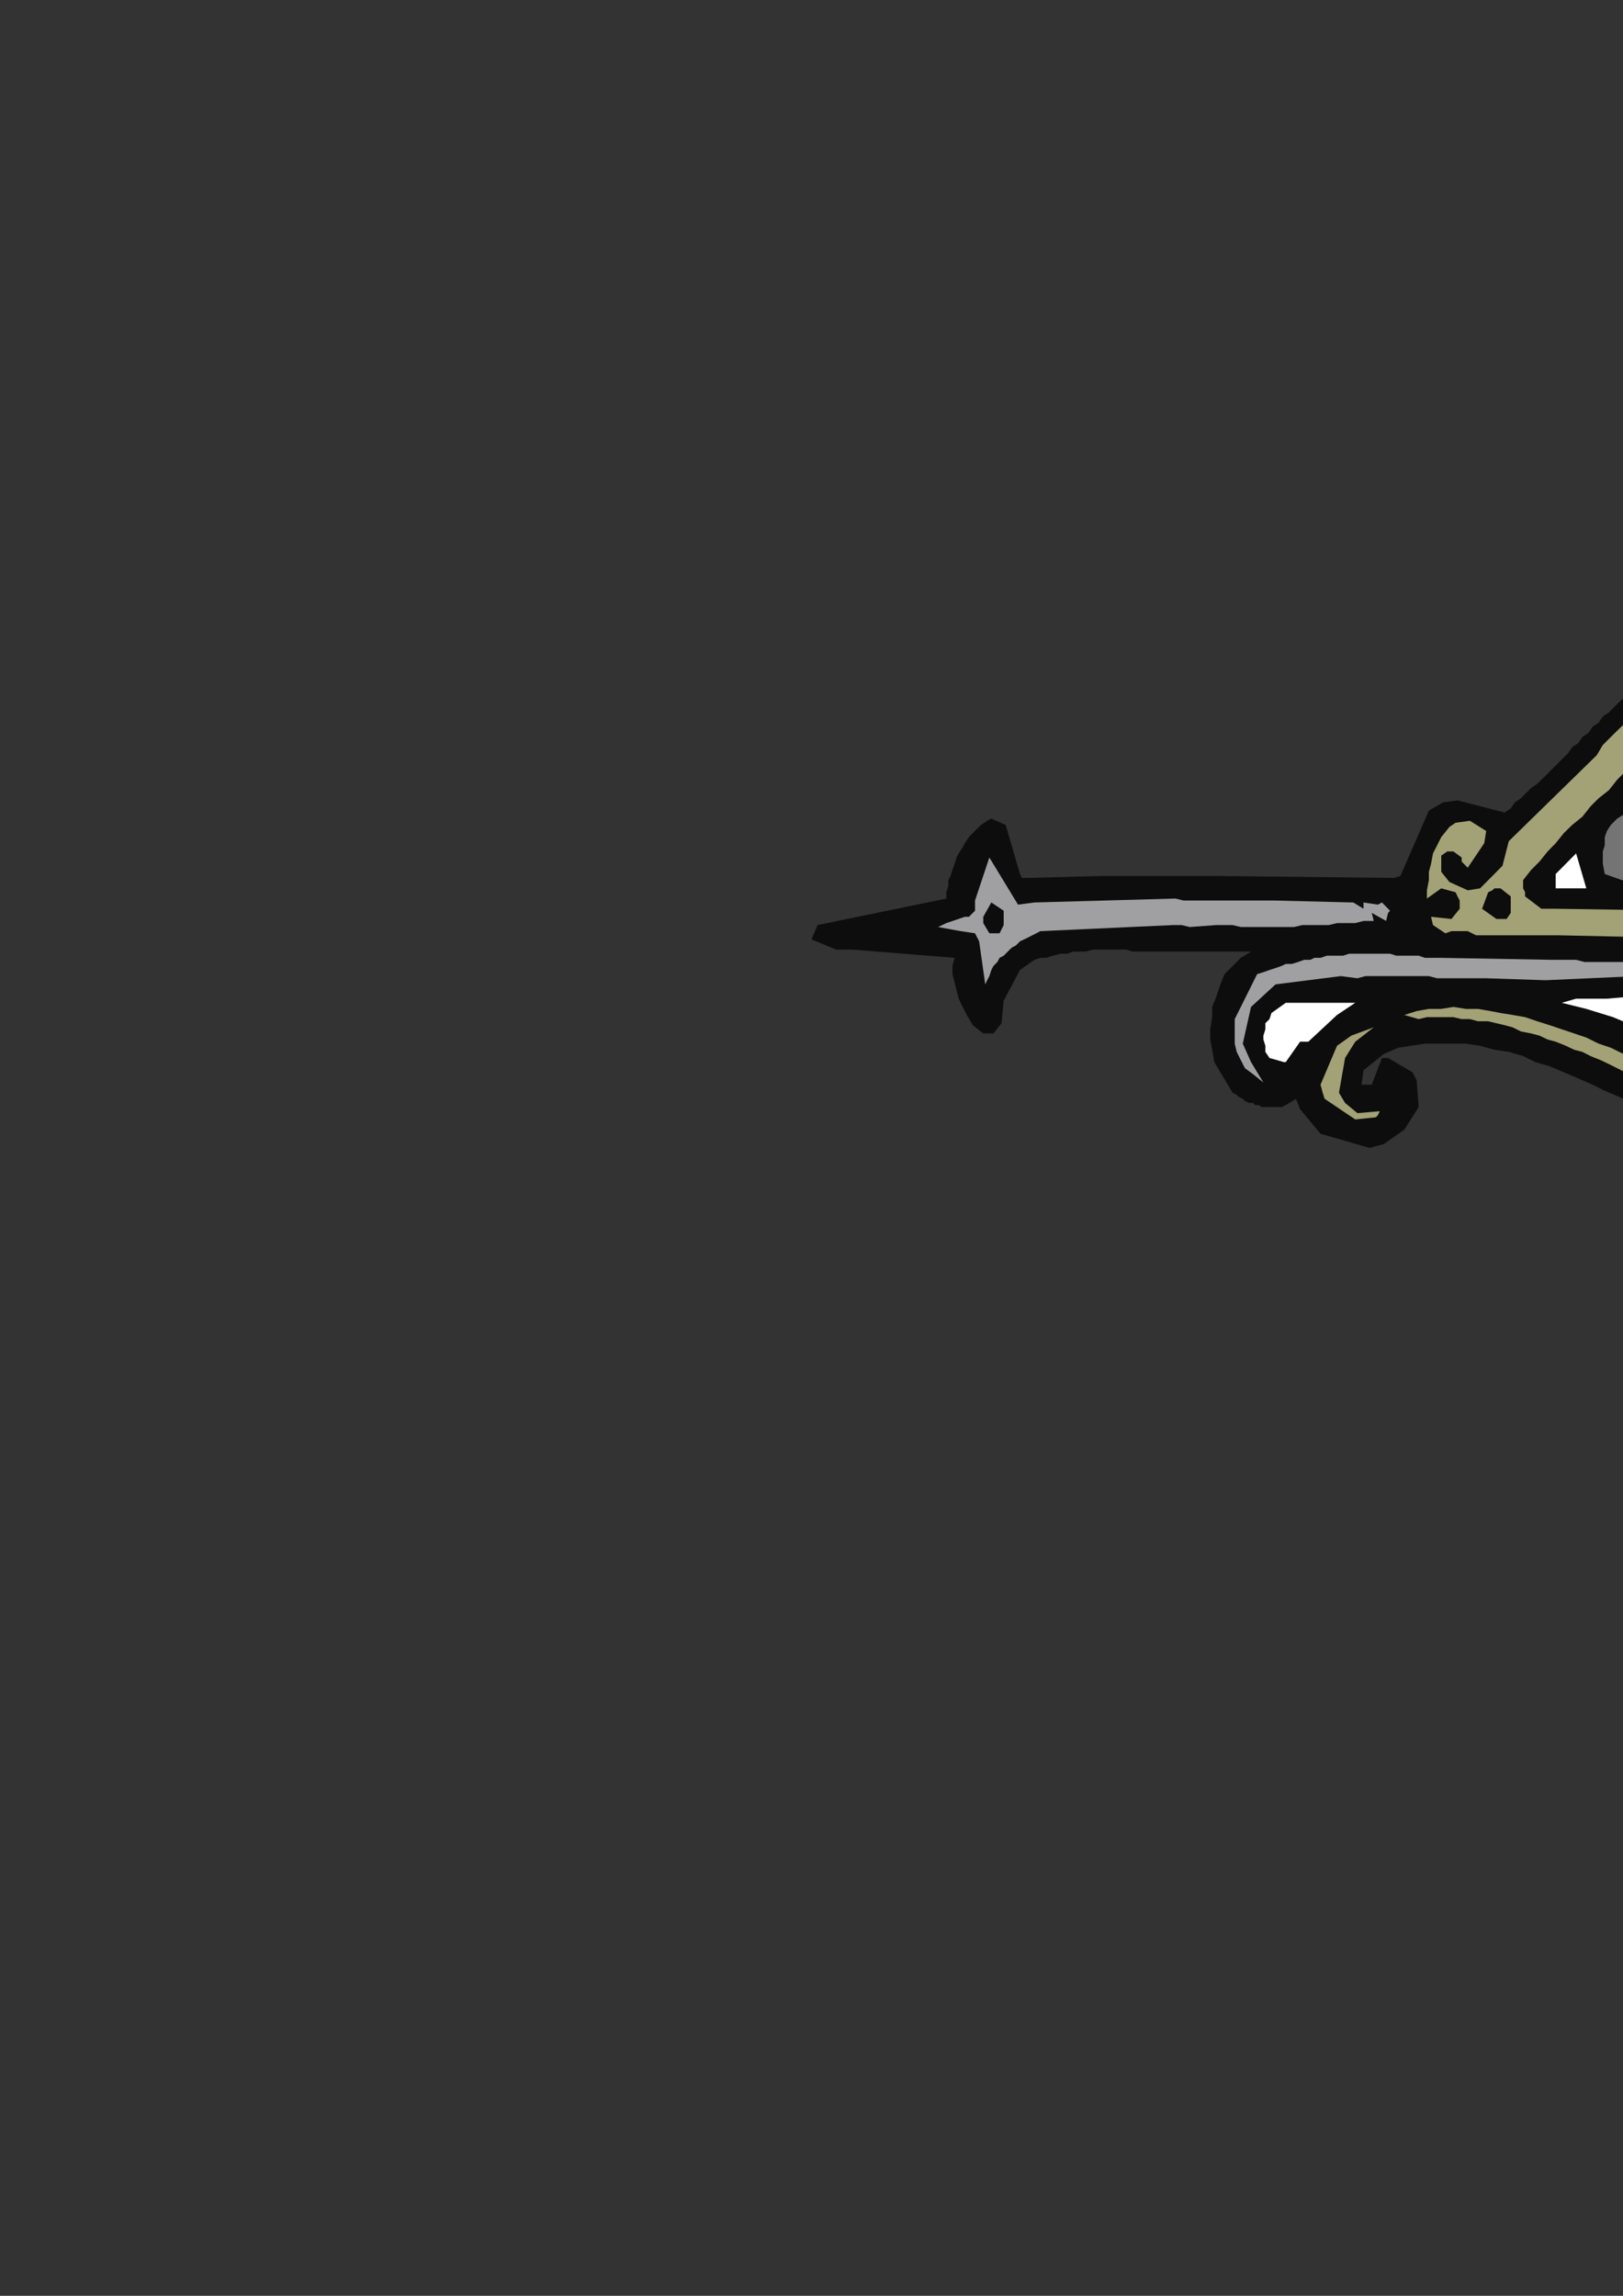 <?xml version="1.0" encoding="utf-8"?>
<!-- Created by UniConvertor 2.0rc4 (https://sk1project.net/) -->
<svg xmlns="http://www.w3.org/2000/svg" height="841.89pt" viewBox="0 0 595.276 841.89" width="595.276pt" version="1.1" xmlns:xlink="http://www.w3.org/1999/xlink" id="a22912ee-f60d-11ea-9e90-dcc15c148e23">

<rect x="0" y="0" width="595.276" height="841.89" fill="#333333" stroke="none"/>

<g>
	<g>
		<path style="fill:#0e0d0d;" d="M 731.87,120.201 L 731.87,122.505 731.87,124.737 731.078,126.969 730.358,129.993 729.638,132.225 728.126,135.249 726.614,137.481 724.382,140.505 720.638,141.225 716.822,137.481 719.846,125.457 716.822,118.761 710.846,112.713 704.078,112.713 702.638,113.505 700.334,129.201 700.334,148.713 701.846,176.505 701.126,198.249 701.126,207.969 701.126,213.945 701.126,240.225 701.126,266.505 702.638,276.225 702.638,280.761 703.358,291.993 703.358,318.993 702.638,330.945 708.614,342.249 708.614,345.201 707.822,348.945 707.102,351.969 705.59,354.993 704.078,357.945 702.638,360.969 699.614,363.993 696.59,366.945 692.846,369.249 687.59,370.761 692.126,378.969 693.638,384.225 690.614,398.481 681.614,412.737 674.126,416.481 670.382,417.993 665.126,419.505 659.87,420.225 654.614,420.225 650.078,420.225 644.822,419.505 639.638,418.713 634.382,417.993 629.846,416.481 624.59,414.969 619.334,413.457 614.078,411.225 608.822,408.993 604.358,406.761 599.102,404.457 593.846,402.225 588.59,399.993 584.126,397.761 578.87,395.457 573.614,393.225 568.358,390.993 563.102,389.481 558.638,387.249 553.382,385.737 548.126,384.945 542.87,383.505 537.614,382.713 533.078,382.713 527.822,382.713 522.638,382.713 517.382,383.505 512.846,384.225 507.59,386.457 500.102,392.505 499.382,397.761 503.126,397.761 506.87,387.969 509.102,387.969 518.102,393.225 519.614,396.249 520.334,405.969 515.078,414.249 507.59,419.505 502.334,420.945 484.334,415.761 476.846,406.761 475.334,402.945 471.59,405.249 470.078,405.969 468.638,405.969 467.846,405.969 466.334,405.969 465.614,405.969 464.102,405.969 462.59,405.969 461.87,405.249 460.358,405.249 459.638,404.457 458.126,404.457 456.614,403.737 455.822,402.945 454.382,402.225 453.59,401.505 452.078,400.713 445.382,389.481 444.59,384.945 443.87,381.201 443.87,377.457 444.59,372.993 444.59,369.249 446.102,365.505 447.614,360.969 449.126,357.225 455.102,351.249 458.846,348.945 418.382,348.945 415.358,348.945 413.126,348.225 410.822,348.225 407.87,348.225 405.638,348.225 403.334,348.225 401.102,348.225 398.078,348.945 395.846,348.945 393.614,348.945 391.382,349.737 389.078,349.737 386.126,350.457 383.822,351.249 381.59,351.249 379.358,351.969 374.102,355.713 368.126,366.945 367.334,375.225 364.382,378.969 360.638,378.969 356.822,375.945 354.59,372.201 353.078,369.249 351.638,366.225 350.846,363.201 350.126,360.249 349.334,357.225 349.334,354.201 350.126,351.249 312.614,348.225 306.638,348.225 297.638,344.481 299.87,339.225 347.102,329.505 347.102,327.201 347.822,324.969 347.822,322.737 348.614,321.225 349.334,318.993 350.126,316.761 350.846,314.457 351.638,312.945 353.078,310.713 353.87,309.201 355.382,306.969 356.822,305.457 358.334,303.945 359.846,302.505 362.078,300.993 363.59,300.201 368.846,302.505 374.102,320.505 374.822,321.945 377.126,321.945 404.126,321.225 446.102,321.225 511.334,321.945 513.638,321.225 524.078,297.249 529.334,294.225 534.59,293.505 551.87,297.969 554.102,296.457 555.614,294.225 557.846,292.713 559.358,291.201 561.59,288.969 563.822,287.457 565.334,285.945 567.638,283.713 569.078,282.201 571.382,279.969 572.822,278.457 575.126,276.225 576.638,273.993 578.87,272.481 580.382,270.249 582.614,268.737 584.126,266.505 586.358,264.993 587.87,262.761 590.102,261.249 591.614,259.737 593.846,257.505 595.358,255.993 597.59,253.761 599.102,252.249 601.334,250.737 602.846,249.225 605.078,247.713 606.59,246.201 608.822,244.761 610.334,243.249 612.638,241.737 633.59,222.945 636.614,219.993 634.382,216.969 632.87,213.945 631.358,210.993 631.358,207.969 631.358,204.945 631.358,201.993 632.078,198.969 632.87,195.945 633.59,192.993 634.382,191.481 635.102,189.969 636.614,188.457 637.334,187.737 638.846,186.225 639.638,184.713 641.078,183.993 641.87,183.201 643.382,181.761 644.102,180.969 645.614,180.249 646.334,179.457 647.846,178.737 648.638,177.945 650.078,177.945 650.87,177.225 653.102,176.505 654.614,176.505 656.846,175.713 658.358,175.713 660.59,175.713 662.102,175.713 663.614,175.713 665.846,175.713 667.358,175.713 668.87,175.713 671.102,176.505 672.614,177.225 674.126,177.225 676.358,177.945 677.87,178.737 679.382,180.249 680.102,176.505 677.078,135.249 677.87,135.249 677.078,120.201 677.078,117.969 677.078,115.737 677.078,112.713 677.87,110.481 678.59,107.457 680.102,105.225 681.614,102.201 683.126,99.969 685.358,97.737 686.87,95.505 689.102,93.993 691.334,92.481 694.358,90.969 696.59,90.249 699.614,89.457 701.846,88.737 713.078,88.737 727.334,99.969 729.638,104.505 732.59,115.737 731.87,120.201 Z" />
		<path style="fill:#a0a0a2;" d="M 720.638,108.969 L 713.87,104.505 701.126,104.505 700.334,105.225 692.126,114.225 690.614,141.945 692.846,187.737 693.638,264.993 695.078,323.457 688.382,324.969 688.382,300.993 689.102,270.249 689.822,264.993 689.822,261.249 689.102,255.201 689.102,241.737 689.102,228.201 689.102,214.737 688.382,201.201 689.822,196.737 688.382,158.505 687.59,145.761 687.59,141.945 686.078,135.249 690.614,102.993 694.358,100.761 698.102,99.969 701.126,97.737 706.382,96.945 709.334,96.225 719.846,103.713 720.638,105.945 720.638,108.969 Z" />
		<path style="fill:#a3a276;" d="M 699.614,345.993 L 691.334,360.249 689.822,360.969 688.382,361.761 677.87,356.505 674.126,345.201 571.382,342.969 567.638,342.969 541.358,342.969 538.334,341.457 532.358,341.457 530.126,342.249 525.59,339.225 524.87,336.201 532.358,336.993 535.382,333.249 535.382,330.225 534.59,328.713 533.87,327.201 528.614,325.761 523.358,329.505 523.358,326.481 524.078,322.737 524.078,319.713 524.87,316.761 525.59,312.945 527.102,309.993 528.614,306.969 531.638,303.225 533.87,301.713 539.126,300.993 545.102,304.737 544.382,309.201 538.334,318.201 536.102,315.969 536.102,314.457 533.078,312.225 530.846,312.225 528.614,313.737 528.614,319.713 531.638,323.457 538.334,326.481 542.87,325.761 551.078,317.481 553.382,308.481 585.638,276.945 587.87,273.201 591.614,269.457 594.638,266.505 597.59,263.481 601.334,260.457 604.358,257.505 608.102,254.481 611.126,251.457 614.87,248.505 617.822,245.481 621.638,242.457 625.382,240.225 628.334,236.481 632.078,233.457 635.822,230.505 638.846,227.481 642.59,223.737 653.102,222.225 656.846,219.201 660.59,214.737 661.382,210.201 659.078,198.249 650.87,195.945 649.358,196.737 647.846,198.969 651.59,201.993 654.614,204.225 650.87,211.713 650.87,214.737 646.334,214.737 644.102,213.225 642.59,211.713 641.078,210.201 640.358,208.761 640.358,206.457 639.638,204.945 639.638,202.713 639.638,201.201 647.846,188.457 649.358,187.737 652.382,186.945 655.334,184.713 668.078,184.713 674.846,187.737 677.078,195.945 679.382,203.505 680.102,210.993 680.102,218.481 680.102,225.969 679.382,233.457 679.382,240.945 680.102,248.505 680.102,252.969 680.102,308.481 677.87,328.713 679.382,332.457 688.382,331.737 690.614,331.737 698.102,336.993 698.822,338.505 699.614,341.457 699.614,345.993 Z" />
		<path style="fill:#0e0d0d;" d="M 695.87,345.201 L 694.358,347.505 691.334,347.505 688.382,352.761 683.846,351.249 683.846,349.737 680.102,348.225 677.078,345.993 676.358,344.481 678.59,340.737 683.126,339.225 683.126,336.993 684.638,336.201 686.078,334.761 691.334,336.993 691.334,338.505 696.59,340.737 695.87,345.201 Z" />
		<path style="fill:#a3a276;" d="M 683.126,389.481 L 683.126,391.713 676.358,402.225 673.334,405.249 667.358,408.993 663.614,410.505 661.382,410.505 659.078,411.225 656.846,411.225 654.614,411.945 653.102,411.945 650.87,411.225 648.638,411.225 646.334,411.225 644.102,410.505 641.87,409.713 639.638,409.713 637.334,408.993 635.102,407.481 632.87,406.761 630.638,405.969 628.334,404.457 622.358,404.457 618.614,402.945 615.59,402.225 612.638,400.713 608.822,399.201 605.87,397.761 602.846,396.249 599.822,394.737 596.078,393.225 593.126,391.713 590.102,390.201 587.078,388.761 583.334,387.249 580.382,385.737 577.358,384.945 574.334,383.505 570.59,381.993 567.638,381.201 564.614,379.761 561.59,378.969 557.846,378.249 554.822,376.737 551.87,375.945 548.846,375.225 545.822,374.505 542.078,374.505 539.126,373.713 536.102,373.713 533.078,372.993 529.334,372.993 526.382,372.993 523.358,372.993 520.334,373.713 515.078,372.201 519.614,370.761 524.078,369.969 528.614,369.969 533.078,369.249 537.614,369.969 542.078,369.969 546.614,370.761 550.358,371.481 554.822,372.201 559.358,372.993 563.822,374.505 568.358,375.945 572.822,377.457 577.358,378.969 581.822,380.481 586.358,382.713 590.822,384.225 595.358,386.457 599.822,387.969 604.358,390.201 608.822,391.713 613.358,393.945 617.822,395.457 621.638,396.969 626.102,398.481 630.638,399.993 635.102,401.505 639.638,402.945 644.102,403.737 648.638,405.249 653.102,405.249 657.638,405.969 674.846,396.249 677.078,385.737 675.638,381.993 668.87,377.457 659.078,377.457 655.334,378.969 656.126,377.457 656.846,375.945 657.638,374.505 659.078,373.713 660.59,372.993 662.102,372.201 663.614,371.481 664.334,370.761 674.126,372.201 681.614,377.457 683.126,389.481 Z" />
		<path style="fill:#0e0d0d;" d="M 672.614,330.225 L 669.59,334.761 570.59,333.249 565.334,333.249 559.358,328.713 559.358,327.201 558.638,325.761 558.638,322.737 561.59,318.993 564.614,315.969 567.638,312.225 570.59,309.201 573.614,305.457 576.638,302.505 580.382,299.481 583.334,295.737 586.358,292.713 590.102,289.761 593.126,285.945 596.078,282.993 599.822,279.969 602.846,276.225 606.59,273.201 609.614,270.249 612.638,267.225 616.382,264.201 619.334,260.457 623.078,257.505 626.102,254.481 629.846,251.457 632.87,248.505 636.614,245.481 639.638,242.457 643.382,239.505 646.334,236.481 649.358,233.457 653.102,230.505 656.126,227.481 659.078,224.457 662.822,222.225 664.334,220.713 670.382,220.713 671.822,239.505 671.822,285.225 671.822,308.481 672.614,330.225 Z" />
		<path style="fill:#a0a0a2;" d="M 668.87,357.945 L 657.638,357.945 641.87,357.945 638.846,357.225 633.59,357.225 600.614,357.945 566.846,359.457 545.102,358.737 542.078,358.737 539.126,358.737 536.102,358.737 533.078,358.737 530.126,358.737 527.102,358.737 524.078,357.945 521.846,357.945 518.822,357.945 515.87,357.945 512.846,357.945 509.822,357.945 506.87,357.945 503.846,357.945 500.822,357.945 497.87,358.737 491.822,357.945 467.846,360.969 458.846,369.249 455.822,382.713 458.846,389.481 463.382,396.969 459.638,393.945 456.614,391.713 455.102,388.761 453.59,385.737 452.87,382.713 452.87,379.761 452.87,376.737 452.87,373.713 461.078,357.225 463.382,356.505 465.614,355.713 467.846,354.993 470.078,354.201 471.59,353.481 473.822,353.481 476.126,352.761 478.358,351.969 480.59,351.969 482.102,351.249 484.334,351.249 486.638,350.457 488.87,350.457 491.102,350.457 492.614,350.457 494.846,349.737 497.078,349.737 499.382,349.737 501.614,349.737 503.126,349.737 505.358,349.737 507.59,349.737 509.822,349.737 512.126,350.457 513.638,350.457 515.87,350.457 518.102,350.457 520.334,350.457 522.638,351.249 524.078,351.249 526.382,351.249 528.614,351.249 569.078,351.969 572.102,351.969 575.126,351.969 578.078,351.969 581.102,352.761 584.126,352.761 587.078,352.761 590.102,352.761 593.126,352.761 596.87,352.761 599.822,352.761 602.846,352.761 605.87,353.481 608.822,353.481 611.846,353.481 614.87,353.481 617.822,353.481 620.846,353.481 623.87,353.481 626.822,353.481 629.846,353.481 632.87,353.481 636.614,353.481 639.638,353.481 642.59,353.481 645.614,353.481 648.638,353.481 651.59,353.481 654.614,353.481 657.638,352.761 660.59,352.761 663.614,352.761 666.638,351.969 668.87,357.945 Z" />
		<path style="fill:#ffffff;" d="M 668.078,388.761 L 665.126,390.993 664.334,391.713 662.822,392.505 662.102,393.225 661.382,393.945 659.87,394.737 659.078,394.737 657.638,395.457 656.846,396.249 655.334,396.249 654.614,396.969 653.102,396.969 652.382,397.761 650.87,397.761 650.078,397.761 648.638,397.761 647.846,397.761 649.358,390.201 656.126,390.201 661.382,385.737 662.822,385.737 668.87,386.457 668.078,388.761 Z" />
		<path style="fill:#747475;" d="M 663.614,324.969 L 662.822,326.481 602.126,327.201 599.822,325.761 599.102,324.249 588.59,320.505 587.87,316.761 587.87,314.457 587.87,312.225 588.59,309.993 588.59,306.969 589.382,304.737 590.822,302.505 593.126,300.201 595.358,298.761 597.59,311.505 604.358,317.481 607.382,318.201 611.126,318.993 614.078,318.993 617.102,319.713 620.126,319.713 623.078,319.713 626.102,319.713 629.846,319.713 632.87,319.713 635.822,318.993 638.846,318.993 641.87,318.993 644.822,318.993 648.638,319.713 651.59,319.713 654.614,320.505 657.638,319.713 658.358,315.249 656.846,313.737 654.614,297.969 653.822,285.225 652.382,280.761 651.59,279.249 644.822,272.481 630.638,272.481 637.334,258.945 650.87,257.505 659.87,263.481 662.102,276.225 664.334,300.993 663.614,307.761 664.334,317.481 659.87,317.481 664.334,319.713 663.614,324.969 Z" />
		<path style="fill:#ffffff;" d="M 662.822,254.481 L 646.334,248.505 662.822,234.249 662.822,254.481 Z" />
		<path style="fill:#ffffff;" d="M 652.382,366.945 L 650.87,368.457 648.638,364.713 653.102,364.713 652.382,366.945 Z" />
		<path style="fill:#ffffff;" d="M 647.846,311.505 L 642.59,310.713 626.102,311.505 620.126,311.505 608.822,310.713 605.078,308.481 603.638,306.249 607.382,300.201 608.822,300.201 621.638,300.201 623.078,300.201 623.87,294.945 622.358,294.225 621.638,292.713 620.846,291.993 620.126,291.993 618.614,291.201 617.822,290.481 617.102,290.481 616.382,289.761 614.87,289.761 614.078,289.761 613.358,289.761 611.846,289.761 611.126,288.969 610.334,288.969 608.822,288.969 608.102,288.249 605.078,287.457 612.638,278.457 623.078,270.969 622.358,288.969 623.87,291.201 626.102,291.201 627.614,290.481 629.846,287.457 635.102,279.249 636.614,278.457 644.822,280.761 645.614,284.505 646.334,288.249 647.126,291.993 647.126,295.737 647.846,298.761 647.846,302.505 647.846,306.249 648.638,309.993 647.846,311.505 Z" />
		<path style="fill:#ce9792;" d="M 644.822,378.249 L 642.59,383.505 638.846,389.481 638.126,390.201 636.614,390.993 631.358,391.713 626.822,389.481 623.87,377.457 628.334,371.481 630.638,369.969 635.102,369.249 639.638,369.249 644.822,372.993 644.822,378.249 Z" />
		<path style="fill:#ffffff;" d="M 620.846,367.737 L 617.822,370.761 617.102,382.713 600.614,376.737 591.614,372.993 581.822,369.969 572.822,367.737 578.078,366.225 586.358,366.225 589.382,366.225 597.59,365.505 602.846,365.505 621.638,365.505 620.846,367.737 Z" />
		<path style="fill:#ffffff;" d="M 581.822,325.761 L 577.358,325.761 570.59,325.761 570.59,320.505 578.078,312.945 581.822,325.761 Z" />
		<path style="fill:#0e0d0d;" d="M 554.102,334.761 L 552.59,336.993 548.846,336.993 543.59,333.249 545.822,327.201 547.334,326.481 548.126,325.761 550.358,325.761 554.102,328.713 554.102,334.761 Z" />
		<path style="fill:#a0a0a2;" d="M 509.822,333.969 L 509.102,334.761 508.382,337.713 503.126,334.761 503.846,337.713 500.102,337.713 497.078,338.505 494.126,338.505 490.382,338.505 487.358,339.225 484.334,339.225 481.382,339.225 477.638,339.225 474.614,339.945 471.59,339.945 468.638,339.945 464.822,339.945 461.87,339.945 458.846,339.945 455.102,339.945 452.078,339.225 446.102,339.225 436.382,339.945 433.358,339.225 430.334,339.225 381.59,341.457 380.078,342.249 378.638,342.969 377.126,343.761 375.614,344.481 374.102,345.201 372.59,346.713 371.078,347.505 369.638,348.945 368.126,350.457 366.614,351.249 365.822,352.761 364.382,354.201 363.59,355.713 362.87,357.945 362.078,359.457 361.358,360.969 359.126,345.201 357.614,342.249 352.358,341.457 344.078,339.945 347.102,338.505 353.87,336.201 355.382,336.201 357.614,333.969 357.614,330.225 362.87,314.457 373.382,331.737 379.358,330.945 431.126,329.505 434.078,330.225 467.126,330.225 496.358,330.945 500.102,333.249 500.102,330.945 505.358,331.737 506.87,330.945 509.822,333.969 Z" />
		<path style="fill:#a3a276;" d="M 505.358,408.993 L 504.638,409.713 497.078,410.505 485.846,402.945 485.126,400.713 484.334,397.761 490.382,383.505 495.638,379.761 503.846,376.737 497.078,381.993 493.334,387.969 491.102,400.713 493.334,404.457 497.87,408.201 506.078,407.481 505.358,408.993 Z" />
		<path style="fill:#ffffff;" d="M 497.078,367.737 L 490.382,372.201 479.87,381.993 476.846,381.993 471.59,389.481 470.87,389.481 465.614,387.969 464.102,385.737 464.102,383.505 463.382,381.201 463.382,379.761 464.102,377.457 464.102,375.225 465.614,373.713 466.334,371.481 471.59,367.737 497.078,367.737 Z" />
		<path style="fill:#0e0d0d;" d="M 368.126,339.225 L 366.614,342.249 362.87,342.249 360.638,338.505 360.638,336.201 363.59,330.945 368.126,333.969 368.126,339.225 Z" />
	</g>
</g>
<g>
</g>
<g>
</g>
<g>
</g>
</svg>